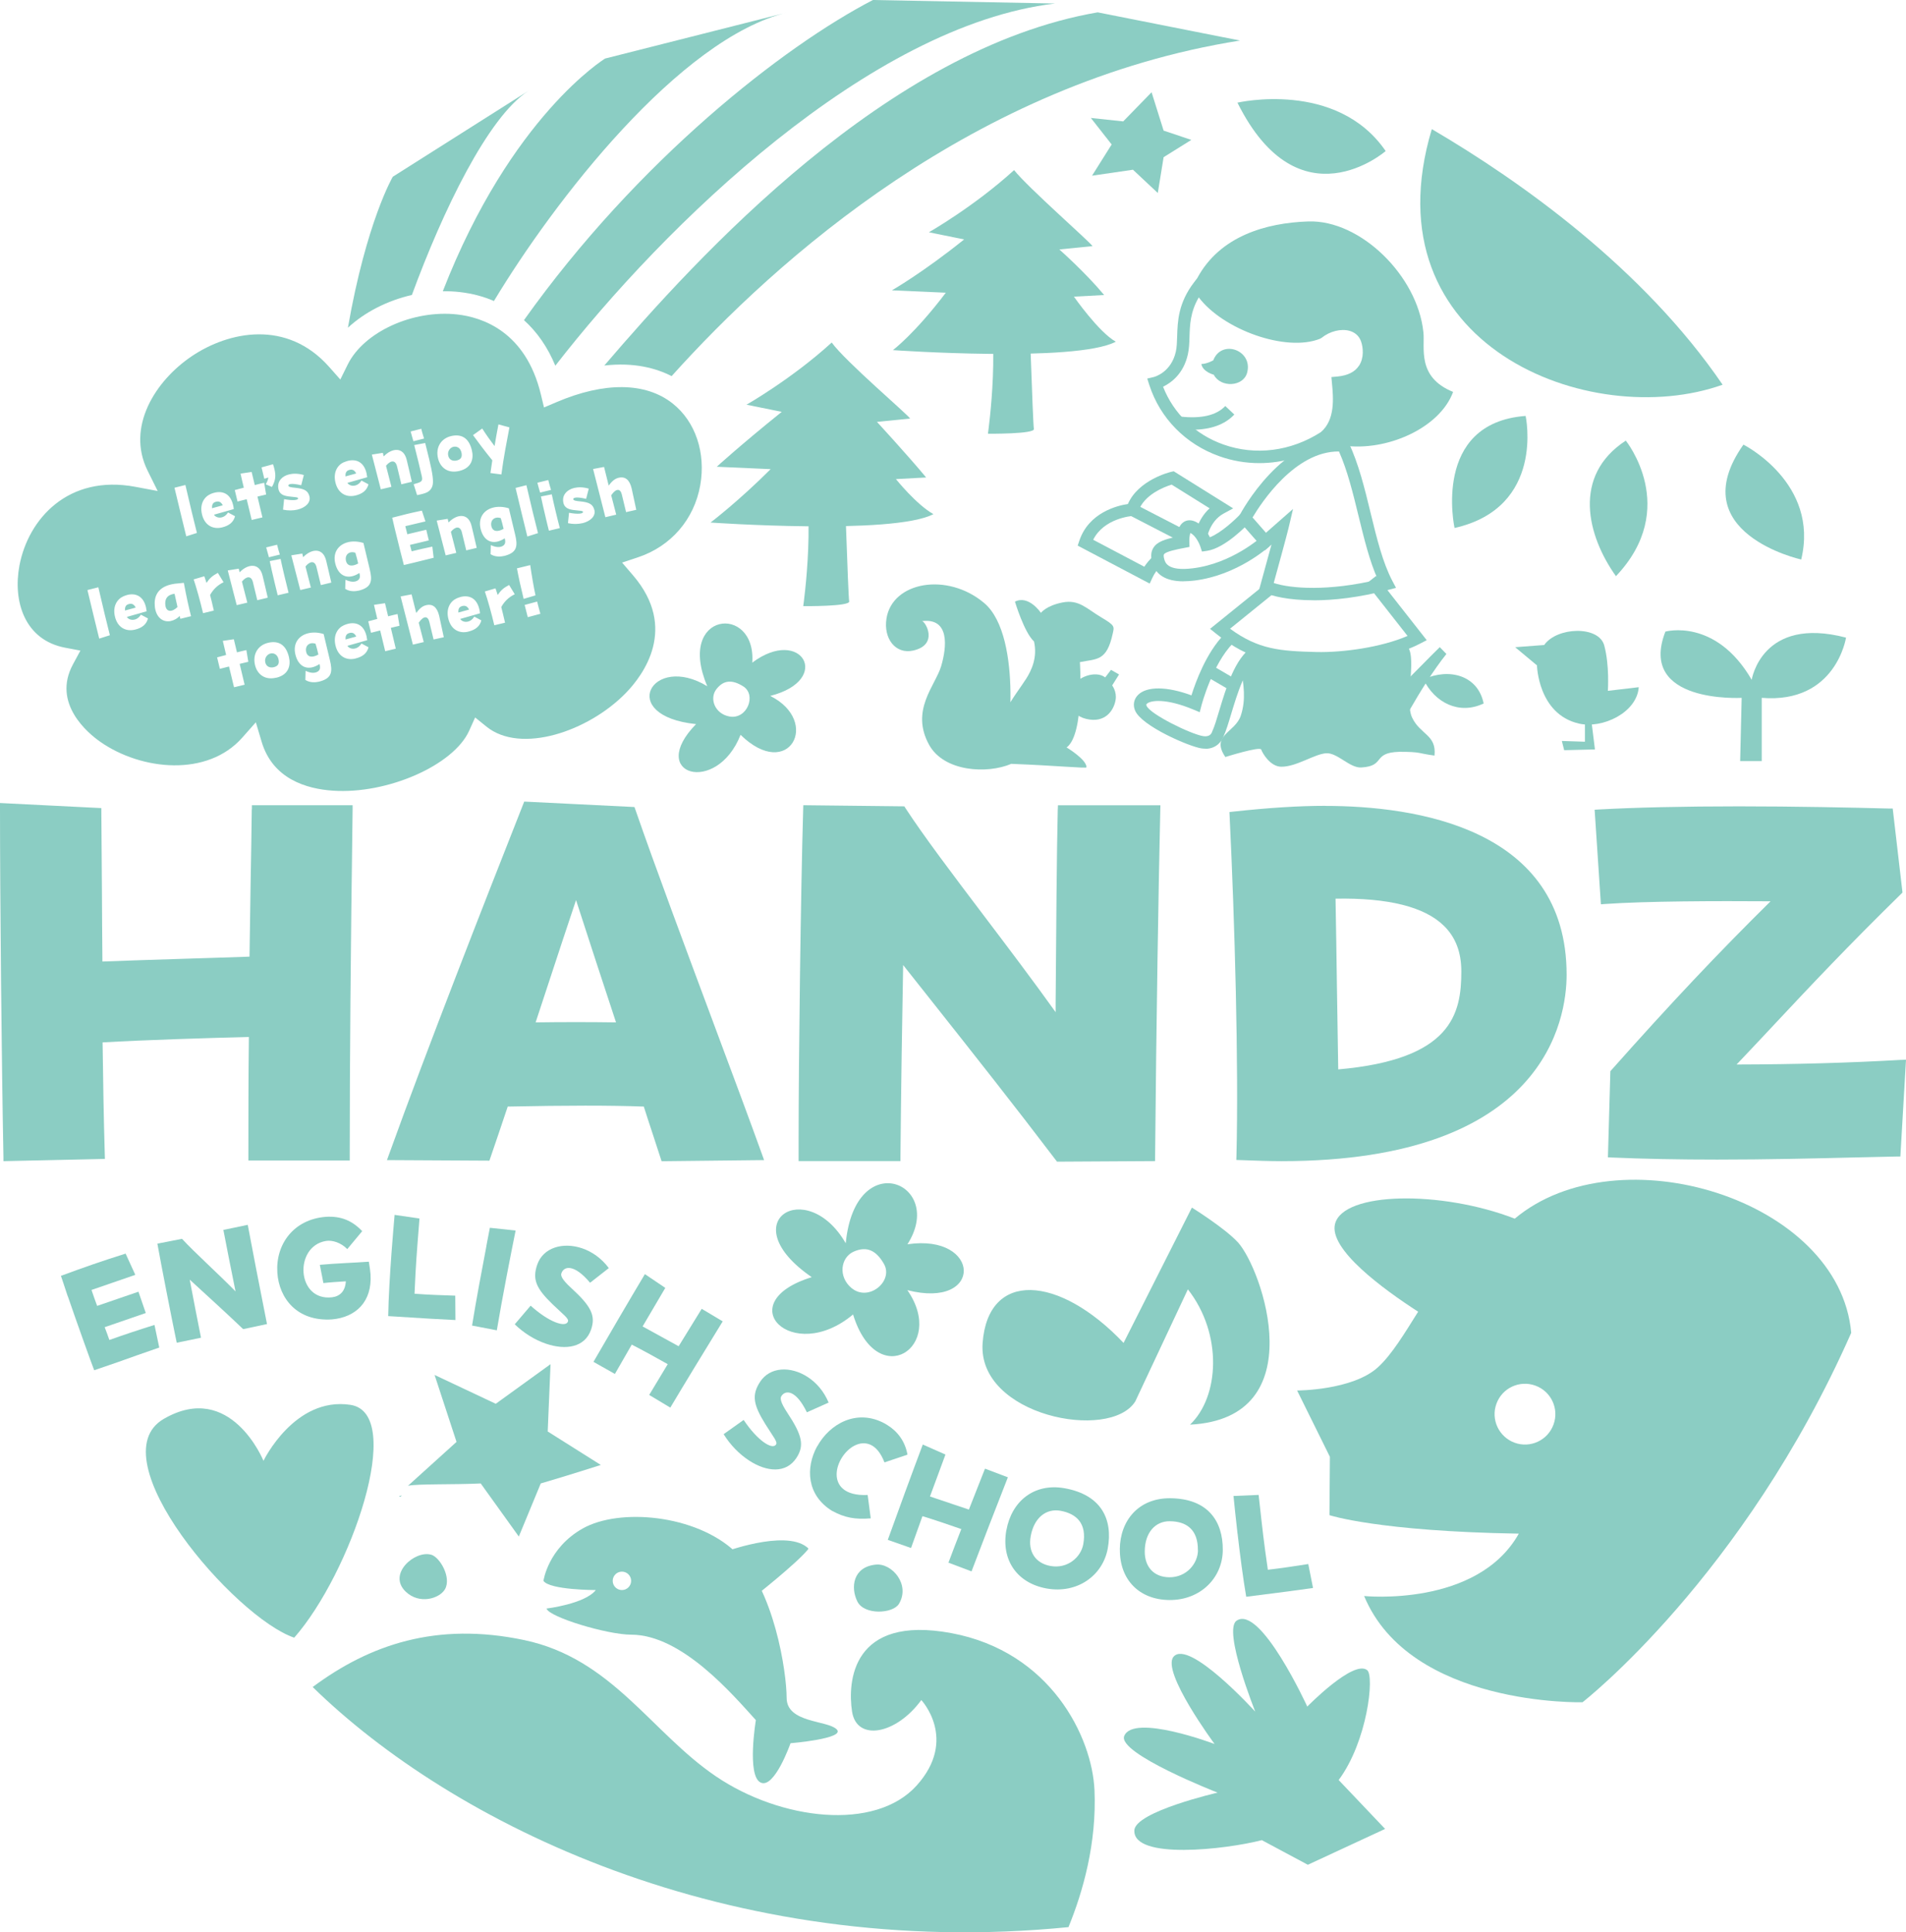 <?xml version="1.0" encoding="UTF-8"?><svg id="_レイヤー_1" xmlns="http://www.w3.org/2000/svg" viewBox="0 0 304.11 308.29"><path d="M228.45,20.6c14.24,8.35,33.75,22.24,46.4,40.78-21.03,7.51-56.75-6.2-46.4-40.78Z" fill="#8bcdc3"/><path d="M221.09,24.1c-7.83-11.4-23.65-7.72-23.65-7.72,9.83,19.75,23.65,7.72,23.65,7.72Z" fill="#8bcdc3"/><path d="M243.42,66.36c-15.02,1.12-11.34,17.88-11.34,17.88,14.51-3.28,11.34-17.88,11.34-17.88Z" fill="#8bcdc3"/><path d="M259.4,70.3c-8.59,5.61-6.17,15.18-1.57,21.63,10.3-10.85,1.57-21.63,1.57-21.63Z" fill="#8bcdc3"/><path d="M278.17,70.94c-9.94,14.1,9.22,18.33,9.22,18.33,2.95-12.22-9.22-18.33-9.22-18.33Z" fill="#8bcdc3"/><polygon points="185.66 25.08 190.08 22.32 185.66 20.84 183.74 14.72 179.21 19.37 174.05 18.82 177.37 23.05 174.24 28.03 180.77 27.08 184.73 30.79 185.66 25.08" fill="#8bcdc3"/><path d="M277.65,121.43h3.44v-10.09c11.85.96,13.45-9.61,13.45-9.61-13.45-3.52-15.05,6.73-15.05,6.73-5.76-9.93-13.77-7.69-13.77-7.69-4.48,11.53,12.17,10.57,12.17,10.57l-.24,10.09Z" fill="#8bcdc3"/><path d="M127.38,73.56c3.14,6.59.78,23.15.78,23.15,0,0,7.49.07,7.33-.76-.17-.84-.85-22.18-.85-22.18" fill="#8bcdc3"/><path d="M132.7,54.65c-6.33,5.78-13.59,9.92-13.59,9.92l5.62,1.14c-6.6,5.31-10.37,8.76-10.37,8.76l8.6.38c-5.16,5.16-9.59,8.52-9.59,8.52,0,0,29.1,2.04,35.56-1.34-2.74-1.54-5.98-5.59-5.98-5.59l4.82-.26c-2.97-3.58-7.85-8.87-7.85-8.87l5.29-.53c-.32-.61-10.27-9.05-12.5-12.12Z" fill="#8bcdc3"/><path d="M156.85,46.05c3.14,6.59.78,23.15.78,23.15,0,0,7.49.07,7.33-.76-.17-.84-.85-22.18-.85-22.18" fill="#8bcdc3"/><path d="M161.8,27.14c-6.33,5.78-13.59,9.92-13.59,9.92l5.62,1.14c-6.6,5.31-11.52,8.12-11.52,8.12l8.6.38c-4.96,6.55-8.44,9.16-8.44,9.16,0,0,29.1,2.04,35.56-1.34-2.74-1.54-6.68-7.19-6.68-7.19l4.82-.26c-2.97-3.58-7.15-7.27-7.15-7.27l5.29-.53c-.32-.61-10.29-9.33-12.5-12.12Z" fill="#8bcdc3"/><path d="M43.14,104.27c-.46.11-.99.66-.81,1.43.17.73.83.88,1.35.75.69-.16.92-.57.75-1.3-.17-.7-.71-1.02-1.29-.88ZM78.41,84c.18.74.88.97,1.94.38-.15-.63-.27-1.13-.45-1.71-.93-.33-1.74.28-1.49,1.33ZM73.62,96.74c-.39.14-.52.49-.49.99.47-.12,1.17-.32,1.71-.47-.31-.64-.75-.7-1.22-.52ZM55.61,75.02c-.38.14-.52.49-.49.99.47-.12,1.17-.32,1.71-.47-.31-.64-.75-.7-1.22-.52ZM57.15,89.91c-.15-.63-.27-1.13-.45-1.72-.93-.33-1.74.28-1.49,1.33.18.74.88.97,1.95.38ZM20.43,96.42c-.39.14-.52.49-.49.99.47-.12,1.17-.31,1.71-.47-.31-.64-.75-.7-1.22-.52ZM55.62,101.04c-.39.14-.52.49-.49.99.47-.12,1.17-.31,1.71-.47-.31-.64-.75-.7-1.22-.52ZM72.87,73.47c.69-.16.92-.57.75-1.3-.17-.7-.71-1.02-1.29-.88-.46.11-.99.66-.81,1.43.17.73.83.88,1.35.75ZM107.33,64.38c-4.3-3.41-10.89-3.49-18.56-.21l-1.97.84-.5-2.08c-2.42-10.07-9.4-12.32-13.35-12.76-7.07-.79-14.89,2.79-17.46,7.97l-1.19,2.41-1.78-2.01c-6.74-7.61-16.02-5.68-21.92-1.71-5.81,3.91-10.5,11.29-7.05,18.26l1.61,3.25-3.56-.67c-10.69-2.01-17.09,5.1-18.5,12.57-1.06,5.63.78,11.86,7.3,13.1l2.43.46-1.18,2.18c-3.41,6.28,2.47,11.06,4.36,12.38,6.56,4.58,17.09,5.63,22.65-.68l2.16-2.44.93,3.12c1.77,5.93,7.17,7.51,11.38,7.79,8.69.59,19.24-4.06,21.72-9.55l.96-2.13,1.82,1.47c5.46,4.4,16.24.78,22.25-5.4,2.74-2.83,8.35-10.31,1.13-18.74l-1.75-2.04,2.55-.85c5.25-1.75,8.96-6.05,9.92-11.5.91-5.16-.77-10.16-4.4-13.03ZM15.83,101.89c-.42-1.66-1.27-5.22-1.88-7.75l1.74-.44c.73,3.16,1.35,5.7,1.84,7.65l-1.7.54ZM42.91,88.91c-.18-.63-.27-.92-.44-1.57l1.74-.43c.15.62.27,1.03.44,1.57l-1.74.43ZM44.77,89.18c.22,1.09.91,4.01,1.27,5.39l-1.73.41c-.13-.52-.31-1.26-.5-2.05-.3-1.25-.61-2.61-.77-3.41l1.73-.34ZM43.56,74.07c.11.3.18.57.24.84.23.96.18,1.74-.41,2.78l-.99-.42c.23-.42.35-.67.42-1.08l-.65.19c-.14-.59-.3-1.22-.44-1.81l1.83-.5ZM38.39,75.56l1.76-.26c.04.17.24,1.02.5,2.09.69-.18,1.28-.32,1.5-.36l.31,1.87c-.19.05-.73.17-1.38.33.31,1.31.63,2.63.79,3.32l-1.71.41c-.22-.9-.51-2.1-.8-3.31-.66.16-1.22.3-1.46.37l-.44-1.83c.21-.06.77-.21,1.44-.38-.2-.85-.39-1.63-.52-2.25ZM33.57,78.83c.23-.1.45-.18.68-.23,1.3-.31,2.52.18,2.94,1.97.03.12.09.4.11.65-1.01.3-2.17.61-3.16.9.4.64,1.61.7,2.24-.36l1.12.6c-.25.98-.97,1.52-2.08,1.79-1.52.36-2.79-.4-3.19-2.08-.4-1.67.37-2.8,1.33-3.23ZM29.58,77.38c.73,3.16,1.35,5.7,1.84,7.65l-1.7.54c-.42-1.66-1.27-5.22-1.88-7.75l1.74-.44ZM21.53,100.46c-1.52.36-2.79-.4-3.19-2.08-.4-1.67.37-2.8,1.33-3.23.23-.1.45-.18.68-.24,1.3-.31,2.52.19,2.94,1.97.03.13.08.4.11.65-1.01.3-2.17.61-3.16.9.4.64,1.61.7,2.24-.36l1.13.6c-.25.98-.97,1.52-2.08,1.79ZM28.77,98.71c-.03-.14-.07-.29-.1-.43-.41.41-.81.65-1.42.8-1.1.23-2.12-.38-2.46-1.79-.04-.18-.08-.37-.09-.57-.14-1.44.35-2.94,2.57-3.47.43-.1.78-.15,1.27-.18l.79-.08c.46,2.43.76,3.78,1.15,5.32l-1.7.42ZM34.11,97.42l-1.71.41c-.46-1.92-1.04-4.03-1.5-5.39l1.7-.5c.09.31.23.68.35,1.06.49-.74.93-1.13,1.81-1.6l.91,1.49c-1.02.5-1.68,1.2-2.15,2.04.2.77.39,1.56.6,2.5ZM39.05,109.24l-1.71.41c-.22-.9-.51-2.1-.8-3.31-.66.16-1.22.3-1.46.37l-.44-1.83c.2-.06.77-.21,1.44-.38-.2-.85-.39-1.63-.53-2.25l1.76-.26c.04.17.24,1.02.5,2.09.69-.18,1.28-.32,1.5-.36l.31,1.87c-.19.04-.73.17-1.38.33.31,1.31.63,2.63.79,3.32ZM38.6,92.79c.33,1.29.71,2.79.86,3.36l-1.69.4-1.43-5.54,1.75-.28c.03.11.08.32.14.58,1.3-1.36,3.16-1.59,3.67.55.1.41.73,3.06.82,3.5l-1.67.4c-.1-.4-.44-1.8-.69-2.86-.26-1.1-1.06-.98-1.76-.11ZM44.08,108.12c-1.96.47-3.08-.69-3.39-2.01-.43-1.79.52-3.18,2.07-3.55,1.65-.39,2.86.26,3.34,2.26.32,1.32-.02,2.83-2.01,3.31ZM45.16,81.3l.17-1.66c1.43.27,2.26.16,2.23-.13-.02-.21-.44-.17-1.52-.31-.82-.12-1.6-.34-1.66-1.54-.05-.91.62-1.71,1.78-1.98.64-.15,1.42-.15,2.32.11l-.42,1.63c-1.73-.41-2.04-.13-2.05.02-.02.27.45.32,1.15.39,1.37.15,1.99.44,2.22,1.39.23.97-.65,1.78-1.92,2.09-.69.16-1.49.18-2.31,0ZM51.18,108.68c-.07.02-.15.05-.24.07-.6.14-1.48.21-2.22-.27l.04-1.45c.82.39,1.4.37,1.8.19.56-.25.57-.71.42-1.27-1.9,1.24-3.39.41-3.85-1.53-.43-1.78.55-3.03,2.06-3.39.72-.17,1.57-.15,2.45.13l1,4.18c.42,1.75.35,2.8-1.46,3.34ZM51.19,93.34c-.1-.4-.44-1.8-.69-2.85-.26-1.1-1.06-.98-1.76-.11.33,1.29.71,2.79.86,3.36l-1.69.4-1.43-5.54,1.75-.28c.03.11.08.32.14.58,1.3-1.36,3.16-1.59,3.67.55.1.41.73,3.06.82,3.5l-1.67.4ZM87.48,76.59c.15.62.27,1.03.44,1.57l-1.74.43c-.18-.63-.28-.92-.44-1.57l1.74-.43ZM83.99,77.41c.73,3.16,1.35,5.7,1.85,7.65l-1.7.54c-.42-1.66-1.27-5.22-1.88-7.75l1.74-.44ZM76.94,68.37c.71,1.11,1.34,1.97,1.97,2.8.19-1.19.39-2.28.62-3.46l1.75.48c-.41,2.16-.95,4.9-1.28,7.51l-1.75-.23c.1-.73.21-1.4.3-2.03-1.15-1.4-2.43-3.12-3.08-4.02l1.47-1.05ZM71.95,69.58c1.65-.39,2.86.26,3.34,2.26.32,1.33-.02,2.83-2.01,3.3-1.96.47-3.08-.69-3.39-2.01-.43-1.79.52-3.18,2.07-3.55ZM64.99,85.24l3.02-.72.41,1.7-3.01.72c.09.33.18.67.27,1.02,1.08-.27,2.1-.5,3.3-.75l.21,1.78c-1.05.25-2.38.58-3.03.75l-1.72.41c-.13-.46-1.01-3.94-1.48-5.91-.11-.46-.19-.84-.25-1.08l-.13-.56c.88-.23,1.62-.42,2.36-.6.74-.18,1.49-.34,2.37-.53l.57,1.72-3.21.76c.11.46.21.88.32,1.28ZM68.49,73.31c.49,2.07.77,3.58.47,4.33-.31.75-.84,1-1.77,1.22-.2.05-.41.1-.64.14l-.55-1.74c1.21-.35,1.49-.41,1.3-1.28-.26-1.13-.67-2.88-1.21-4.97l1.75-.33c.21.83.51,2.04.65,2.63ZM67.22,68.41c.14.64.26.94.44,1.56l-1.7.43c-.17-.64-.28-.92-.44-1.56l1.7-.43ZM61.08,72.24c.03.11.08.32.14.58,1.3-1.36,3.16-1.59,3.67.55.1.41.73,3.06.82,3.5l-1.67.4c-.1-.4-.44-1.8-.69-2.85-.26-1.1-1.06-.98-1.76-.11.33,1.29.71,2.79.86,3.36l-1.69.4-1.43-5.54,1.75-.28ZM54.86,73.76c.23-.1.45-.18.68-.24,1.31-.31,2.52.19,2.94,1.97.03.13.08.4.11.65-1.01.3-2.17.61-3.16.9.4.64,1.61.7,2.24-.37l1.12.6c-.25.98-.97,1.52-2.08,1.79-1.52.36-2.79-.4-3.19-2.08-.4-1.67.37-2.8,1.33-3.23ZM55.54,86.5c.72-.17,1.57-.14,2.45.13l1,4.18c.42,1.75.35,2.8-1.45,3.34-.07.02-.15.05-.24.07-.6.14-1.48.21-2.22-.27l.04-1.45c.82.38,1.4.37,1.8.19.56-.25.57-.72.42-1.27-1.9,1.24-3.39.41-3.85-1.53-.43-1.78.55-3.03,2.06-3.39ZM56.72,105.07c-1.52.36-2.79-.4-3.19-2.08-.4-1.67.37-2.8,1.33-3.23.23-.1.45-.18.68-.24,1.31-.31,2.52.18,2.94,1.97.03.12.08.4.11.65-1.01.3-2.17.61-3.16.9.4.64,1.61.7,2.24-.37l1.13.6c-.25.98-.97,1.52-2.08,1.79ZM63.17,103.49l-1.71.41c-.22-.9-.51-2.1-.8-3.31-.66.16-1.22.3-1.46.37l-.44-1.83c.21-.06.77-.21,1.44-.38-.2-.85-.39-1.63-.53-2.25l1.76-.26c.04.17.24,1.02.5,2.09.69-.18,1.28-.32,1.5-.36l.31,1.87c-.19.04-.73.17-1.38.33.31,1.31.63,2.63.79,3.33ZM69.18,102.03c-.16-.67-.38-1.61-.68-2.82-.23-.93-.88-1.04-1.69.14.27,1.03.54,2.07.8,3.09l-1.73.41c-.65-2.55-1.4-5.51-1.96-7.69l1.75-.33c.23.96.48,1.96.74,2.97.46-.62.94-1.11,1.61-1.25,1.06-.24,1.73.37,2.05,1.69.1.41.6,2.76.74,3.43l-1.64.36ZM69.68,83.06l1.75-.28c.03.11.07.32.14.58,1.3-1.36,3.16-1.59,3.67.55.1.41.73,3.06.82,3.5l-1.67.4c-.1-.4-.44-1.8-.69-2.85-.26-1.1-1.06-.98-1.76-.11.33,1.29.71,2.79.86,3.36l-1.69.4-1.43-5.54ZM74.72,100.78c-1.53.36-2.79-.4-3.19-2.08-.4-1.67.37-2.8,1.33-3.23.23-.1.45-.18.68-.24,1.31-.31,2.52.18,2.94,1.97.03.13.09.4.11.65-1.01.3-2.17.61-3.16.9.4.64,1.61.7,2.24-.37l1.13.6c-.25.98-.97,1.52-2.08,1.79ZM79.98,96.85c.19.77.39,1.56.6,2.5l-1.71.41c-.46-1.92-1.04-4.03-1.51-5.39l1.7-.5c.1.3.23.68.35,1.06.49-.74.93-1.13,1.82-1.6l.9,1.48c-1.02.5-1.68,1.2-2.15,2.04ZM80.73,88.62c-.07.02-.15.05-.24.07-.59.14-1.48.21-2.22-.27l.04-1.45c.82.38,1.4.37,1.8.19.56-.25.57-.72.42-1.27-1.9,1.24-3.39.41-3.85-1.53-.42-1.78.55-3.03,2.06-3.39.72-.17,1.57-.14,2.45.13l1,4.18c.42,1.75.35,2.8-1.46,3.34ZM82.48,90.68l2.12-.52c.22,1.54.52,3.32.84,4.83l-1.89.56c-.4-1.61-.84-3.6-1.07-4.88ZM84.21,98.48c-.2-.76-.3-1.19-.5-1.96l1.99-.54c.2.77.3,1.18.52,1.95l-2.01.54ZM87.58,84.67c-.14-.52-.31-1.26-.5-2.05-.3-1.25-.61-2.61-.77-3.41l1.73-.34c.22,1.1.91,4.01,1.28,5.39l-1.73.41ZM92.93,83.47c-.69.16-1.49.18-2.31,0l.17-1.66c1.43.27,2.26.16,2.23-.13-.02-.21-.44-.17-1.52-.31-.82-.12-1.6-.34-1.66-1.54-.05-.9.62-1.7,1.78-1.98.64-.15,1.42-.15,2.32.11l-.42,1.63c-1.73-.41-2.04-.13-2.05.02-.02.27.45.32,1.15.39,1.37.14,1.99.44,2.22,1.39.23.97-.65,1.78-1.92,2.09ZM99.89,81.7c-.16-.67-.38-1.61-.68-2.82-.23-.93-.88-1.03-1.69.14.27,1.03.54,2.07.8,3.09l-1.73.41c-.65-2.55-1.4-5.51-1.96-7.69l1.75-.33c.23.96.48,1.96.74,2.97.46-.62.94-1.1,1.61-1.25,1.06-.24,1.73.37,2.05,1.69.1.41.6,2.76.74,3.43l-1.64.37ZM26.39,96.62c.15,1.04,1.04,1.1,1.93.23-.15-.63-.3-1.32-.47-2.12-1.23.17-1.6.91-1.46,1.89ZM48.86,104.05c.18.74.88.97,1.94.38-.15-.63-.27-1.13-.45-1.72-.93-.33-1.74.28-1.49,1.33ZM34.32,80.1c-.39.14-.52.49-.49.99.47-.12,1.17-.32,1.71-.47-.31-.64-.75-.7-1.22-.52Z" fill="#8bcdc3"/><path d="M78.82,48.01c9.55-15.86,29.56-41.86,46.81-46.03l-29.08,7.36s-15,9.14-25.9,37.13c.9-.01,1.81.02,2.71.13,1.96.22,3.78.7,5.46,1.43Z" fill="#8bcdc3"/><path d="M84.29,14.51l-21.62,13.69s-4.21,7.18-7.16,24.09c2.67-2.48,6.29-4.33,10.21-5.23,4.91-13.37,12.12-28.38,18.57-32.55Z" fill="#8bcdc3"/><path d="M88.61,58.34C106,35.92,138.75,4.06,168.35.56l-29.07-.56c-14.24,7.37-37.48,25.51-55.68,51.08,2.11,1.9,3.8,4.34,5,7.26Z" fill="#8bcdc3"/><path d="M107.16,60.01c16.76-18.65,48.38-46.85,90.69-53.54l-22.71-4.5c-33.57,5.77-63.78,38.91-78.72,56.35,4.77-.55,8.3.44,10.74,1.69Z" fill="#8bcdc3"/><path d="M241.68,194.43c-11.75-4.54-27.36-4.31-28.67.84-1.02,4.04,7.66,10.39,13.26,14.01-2.08,3.3-4.15,6.8-6.41,8.86-4.06,3.71-12.9,3.71-12.9,3.71l5.23,10.58-.07,9.31s7.74,2.58,30.21,2.95c-6.63,11.79-24.68,9.95-24.68,9.95,7.37,17.68,34.85,16.95,34.85,16.95,0,0,25.66-19.96,42.87-58.94-1.9-21.37-37.21-32.05-53.69-18.21ZM247.87,227.28c-.91,2.52-3.7,3.82-6.21,2.9s-3.82-3.7-2.9-6.21c.91-2.52,3.7-3.82,6.21-2.9,2.52.91,3.82,3.7,2.9,6.21Z" fill="#8bcdc3"/><path d="M201.33,293.59l7.34,3.93,12.33-5.72-7.41-7.8c4.6-6.2,5.71-16.56,4.56-17.52-2.16-1.78-9.57,5.8-9.57,5.8,0,0-7.48-16.32-11.28-13.7-2.22,1.52,2.98,14.51,2.98,14.51,0,0-10.56-11.63-13.03-8.77-2.02,2.35,6.54,13.93,6.54,13.93,0,0-12.92-4.88-14.41-1.29-1.16,2.78,14.89,9.05,14.89,9.05,0,0-13.15,3.03-13.28,6.02-.21,4.73,14.55,3.06,20.35,1.56Z" fill="#8bcdc3"/><path d="M63.87,238.82l.25-.22c-.44.09-.57.17-.25.22Z" fill="#8bcdc3"/><path d="M82.78,245.15l3.5-8.47c4.42-1.29,9.58-2.95,9.58-2.95l-8.47-5.34.45-10.74-8.74,6.32-9.76-4.6,3.5,10.68-7.74,7c1.61-.33,7.26-.16,11.6-.37l6.08,8.47Z" fill="#8bcdc3"/><path d="M197.48,198.18c-2.07-2.25-7.31-5.51-7.31-5.51l-10.9,21.59c-10.35-10.91-21.63-11.59-22.49.01-.86,11.6,20.32,15.77,24.36,9.32l8.39-17.88c5.59,7.14,5.02,17.15.34,21.59,19.78-1,11.54-24.85,7.61-29.13Z" fill="#8bcdc3"/><path d="M46.94,261.29c8.98-10.2,17.89-35.8,8.97-37.15-8.92-1.35-13.87,8.93-13.87,8.93,0,0-5.23-12.88-15.91-6.69-10.68,6.2,11.34,31.72,20.82,34.91Z" fill="#8bcdc3"/><path d="M170.47,307.47c-54.52,5.4-98.48-16.7-120.58-38.31,9.07-6.75,19.75-10.44,33.75-7.49,14,2.95,20.26,14.73,30.57,21.73,10.31,7,25.42,8.84,32.05,1.47,6.63-7.37.74-13.63.74-13.63-4.05,5.53-10.31,6.63-11.05,1.84s0-15.47,15.84-12.52c15.84,2.95,22.47,16.58,22.84,25.05.37,8.47-1.84,16.21-4.15,21.86Z" fill="#8bcdc3"/><path d="M139.75,249.63c2.57-.26,5.53,3.19,3.68,6.26-.95,1.58-5.53,1.84-6.63-.37-1.11-2.21-.74-5.53,2.95-5.89Z" fill="#8bcdc3"/><path d="M68.78,248.04c1.42.4,3.29,3.67,2.21,5.53-.86,1.47-4.06,2.48-6.26.37-2.95-2.82,1.47-6.63,4.05-5.89Z" fill="#8bcdc3"/><path d="M115.37,247.69s9.74-3.68,13.33-.88c.12.09.34.24.25.36-1.8,2.25-8.67,7.65-8.67,7.65" fill="#8bcdc3"/><path d="M133.49,275.91c-1.47-1.47-7.98-.98-7.98-5.03s-1.96-17.44-8.23-23.33c-6.26-5.89-18.42-7-24.31-3.68-5.54,3.12-6.26,8.35-6.26,8.35.98,1.47,8.35,1.47,8.35,1.47-1.72,2.21-7.86,2.95-7.86,2.95.37,1.35,9.66,4.17,13.51,4.17,8.1,0,16.21,9.58,19.89,13.63,0,0-1.47,8.84.74,9.95,2.21,1.11,4.79-6.26,4.79-6.26,0,0,8.84-.74,7.37-2.21ZM99.23,253.69c-.81,0-1.47-.66-1.47-1.47s.66-1.47,1.47-1.47,1.47.66,1.47,1.47-.66,1.47-1.47,1.47Z" fill="#8bcdc3"/><path d="M144.79,198.52c6.19-9.73-8.33-15.82-9.85-.16-6.27-10.84-18.27-3.41-5.42,5.41-13.14,4.03-3.15,14.1,6.59,5.95,3.83,12.47,15,5.22,8.66-3.88,12.19,3.13,11.81-9.05.03-7.32ZM135.89,205.53c-2.23-1.84-1.75-4.93.33-5.84,2.12-.93,3.61-.15,4.82,1.97,1.56,2.74-2.44,6.1-5.15,3.86Z" fill="#8bcdc3"/><path d="M120.03,105.73c.65-9.47-12.25-8.16-7.18,3.76-8.8-5.37-14.55,4.72-1.79,6.04-7.92,8.09,3.27,11.43,7.1,1.71,7.68,7.51,12.9-2.13,4.73-6.21,10.04-2.54,4.98-11.19-2.86-5.31ZM116.36,114.31c-2.34-.45-3.2-2.88-2.06-4.35,1.17-1.51,2.55-1.53,4.26-.47,2.21,1.36.64,5.37-2.2,4.82Z" fill="#8bcdc3"/><path d="M163.69,108.35c-1.66,2.62-5.48,6.94-3.46,9.89.51,3.14,3.21-16.62-3.2-22.03-5.89-4.97-14.67-3.4-15.59,2.48-.5,3.17,1.43,5.75,4.28,5.1,4.1-.93,1.93-4.69,1.38-4.69,4.42-.55,3.99,4.05,3.07,7.17s-4.97,7.04-1.93,12.56c2.37,4.3,9.24,4.69,13.11,3.04,7.34.28,11.99.76,12,.55.05-1.23-3.17-3.17-3.17-3.17,2.9-2.07,2.12-13.61,2.12-13.61,2.76-.55,4.28-.14,5.24-4.55.25-1.14.39-1.28-1.81-2.58-2.39-1.42-3.59-2.9-6.2-2.39s-3.45,1.66-3.45,1.66c0,0-1.93-2.9-4.14-1.79,0,0,1.47,4.92,3.04,6.35.58,2.56-.39,4.6-1.29,6.02Z" fill="#8bcdc3"/><path d="M177.26,106.88l-.92,1.2c-1.56-1.2-4.56,0-5.24,1.56-.64,1.47-.83,4.32,2.21,5.06s4.42-1.38,4.69-3.04c.22-1.32-.55-2.3-.55-2.3l1.1-1.75-1.29-.74Z" fill="#8bcdc3"/><path d="M246.38,102.91c2.03-2.9,8.71-3.13,9.58.06.87,3.19.58,7.25.58,7.25l4.93-.58c-.29,4.06-5.8,6.68-9.57,5.8-6.51-1.52-6.67-9.28-6.67-9.28l-3.48-2.9,4.63-.35Z" fill="#8bcdc3"/><polyline points="252.88 114.29 252.88 118.34 249.2 118.22 249.57 119.69 254.48 119.57 253.87 114.66" fill="#8bcdc3"/><path d="M224.23,102.91c2.13,1.02-.22,8.8,1.07,11.56s3.93,2.74,3.58,6.08c-2.74-.36-2.03-.6-5.6-.6-4.41.12-2.15,2.27-6.08,2.5-1.85.11-3.81-2.38-5.6-2.27-1.91.13-4.7,2.15-7.15,2.15-1.79,0-3.03-2.19-3.22-2.74s-5.72,1.19-5.72,1.19c-2.39-3.5,1.56-3.88,2.46-6.59.89-2.66.4-5.07.1-7.2-.22-1.53,2.11-3.54,3.35-3.27,5.65,1.26,14.94,1.79,22.82-.82Z" fill="#8bcdc3"/><path d="M219.9,113.56c1.22-1.82,9.82-10.31,9.82-10.31l1.06,1.09c-4.2,5.24-8.66,14.08-8.66,14.08" fill="#8bcdc3"/><path d="M227.12,108.39c4.12-1.89,8.71-.62,9.6,3.85-3.91,1.86-7.8-.12-9.6-3.85Z" fill="#8bcdc3"/><path d="M227.1,52.94c-.95-8.93-10.02-17.87-18.33-17.61-6.84.22-14.16,2.38-17.74,9.04l-.51.67c-2.54,3.31-2.63,6.26-2.7,8.63-.03.88-.05,1.72-.21,2.43-.74,3.32-3.41,4.03-3.51,4.05l-1.05.25.33,1.03c1.72,5.31,5.8,9.45,11.17,11.36,2.07.74,4.22,1.1,6.38,1.1,3.78,0,7.57-1.12,10.96-3.3l.09-.07c.05-.04.09-.09.13-.13.81.35,1.55.6,2.19.69,6.89,1,15.42-2.75,17.55-8.55-5.84-2.37-4.47-7.03-4.74-9.57ZM216.84,58.33c-.64,1-1.79,1.58-3.42,1.74l-.99.09.09.99c.22,2.33.54,5.84-1.78,7.8-4.78,3.07-10.44,3.78-15.54,1.97-4.49-1.59-7.95-4.93-9.63-9.22,1.25-.6,3.27-2.03,3.96-5.17.2-.89.23-1.82.26-2.8.06-1.87.12-3.96,1.48-6.28,3.89,5.15,13.93,8.77,19.34,6.6l.26-.15c1.3-1.05,3.1-1.5,4.47-1.11.62.18,1.44.61,1.82,1.68.35,1.01.49,2.62-.31,3.86Z" fill="#8bcdc3"/><path d="M192.33,119.45c-.21,0-.43-.02-.66-.05-1.98-.31-9.52-3.56-10.56-6.03-.38-.89-.2-1.82.46-2.49,1.41-1.42,4.62-1.38,8.53.06.66-2.11,2.36-6.8,5.23-9.73l1.42,1.39c-3.33,3.41-5.02,9.85-5.04,9.92l-.29,1.11-1.06-.44c-4.26-1.78-6.79-1.49-7.39-.89-.06.06-.12.12-.03.31.57,1.35,7.07,4.53,9.04,4.84,1,.15,1.3-.39,1.39-.63l.05-.13c.34-.72.71-1.93,1.12-3.32,1.11-3.69,2.49-8.29,5.23-10.15l1.11,1.64c-2.16,1.47-3.48,5.87-4.45,9.08-.43,1.44-.81,2.69-1.21,3.55-.26.77-1.15,1.98-2.9,1.98Z" fill="#8bcdc3"/><rect x="193.9" y="106.34" width="1.98" height="3.71" transform="translate(3.18 221.93) rotate(-59.72)" fill="#8bcdc3"/><path d="M189.84,84.25c-1.13.06-.89,2.21-.89,2.21,0,0-.06,0-1.97.66s-2.21,1.61-1.73,3.14c-.57.57-1.05,1.2-1.37,1.9l-.44.95-11.49-6.06.27-.8c1.51-4.47,6.03-5.58,7.74-5.84,1.69-3.86,6.69-5.08,6.91-5.13l.4-.09,9.49,5.92-1.5.81c-2.48,1.33-2.81,4.47-2.81,4.5l-.13,1.31c.02-.94-1.34-3.53-2.47-3.47ZM174.41,86.11l8.17,4.31c1.53-2.33,4.52-4.2,6.81-4.88.45-.13-.23-1.61.15-1.64.08-.35,1.3.62,1.48.16.37-.95.98-2.05,1.98-2.96l-6.06-3.78c-1.13.35-4.45,1.59-5.33,4.31l-.21.64-.67.05c-.2.01-4.59.36-6.31,3.8Z" fill="#8bcdc3"/><path d="M219.58,91.88l-1.56,1.22,6.56,8.36c-4.19,1.82-10.3,2.66-14.51,2.57-5.83-.15-9.26-.39-13.81-3.72l6.62-5.36-1.25-1.54-8.56,6.92.96.77c5.54,4.44,9.48,4.75,15.98,4.91.24,0,.49,0,.75,0,4.83,0,11.58-1.1,15.82-3.32l1.06-.55-8.07-10.28Z" fill="#8bcdc3"/><path d="M188.83,92.75c-2.82,0-4.5-1.05-5.02-3.14-.23-.9-.15-1.63.23-2.23.61-.96,1.84-1.35,3.74-1.75.07-.77.3-1.79,1.02-2.3.49-.35,1.1-.42,1.74-.18,1.28.49,2.08,1.71,2.5,2.57,1.79-.7,4.06-2.83,4.88-3.71l1.45,1.35c-.39.42-3.89,4.09-6.76,4.52l-.83.12-.26-.8c-.15-.44-.74-1.77-1.59-2.16-.11.28-.19.88-.17,1.37l.03.85-.84.16c-1.1.21-2.95.57-3.23,1.02-.1.15-.03.5.02.69.15.61.51,2.04,4.58,1.54,6.23-.76,10.88-4.95,10.92-5l1.34,1.46c-.21.19-5.15,4.66-12.02,5.5-.61.07-1.19.11-1.72.11Z" fill="#8bcdc3"/><path d="M193.67,59.8c1.09,2.09,4.69,1.93,5.31-.32.99-3.6-4.07-5.43-5.4-1.99,0,0-.96.56-1.9.59.24,1.28,2,1.71,2,1.71Z" fill="#8bcdc3"/><path d="M190.22,68.56c-.65,0-1.33-.04-2.05-.12l.22-1.97c3.32.36,5.71-.21,7.11-1.69l1.44,1.36c-1.52,1.61-3.78,2.42-6.73,2.42Z" fill="#8bcdc3"/><path d="M209.59,95.77c-3.99,0-6.71-.67-7.96-1.26l-.75-.36.22-.8c.02-.05,1.01-3.65,1.77-6.46l-1.05.92-4.37-4.98.32-.6c.28-.53,6.94-12.92,16.6-12.14l.57.04.25.52c1.58,3.31,2.56,7.32,3.5,11.21.99,4.07,1.93,7.91,3.47,10.83l.58,1.1-1.21.32c-4.72,1.24-8.74,1.67-11.94,1.67ZM203.24,93.02c2.75.9,8.73,1.34,16.61-.54-1.33-2.93-2.18-6.46-3.09-10.16-.87-3.57-1.77-7.26-3.12-10.29-7.03-.06-12.42,8.23-13.79,10.53l2.14,2.44,4.32-3.8-.71,3.02c-.28,1.19-1.78,6.65-2.37,8.79Z" fill="#8bcdc3"/><rect x="183.77" y="78.82" width="1.98" height="9.24" transform="translate(25.86 209.33) rotate(-62.69)" fill="#8bcdc3"/><path d="M10.81,206.83c-.31-.91-.55-1.67-.71-2.15l-.38-1.12c1.92-.71,3.53-1.29,5.15-1.85,1.62-.56,3.24-1.09,5.17-1.7l1.55,3.39-6.99,2.41c.31.91.6,1.76.9,2.54l6.59-2.26,1.17,3.4-6.56,2.26c.25.65.51,1.33.75,2.04,2.36-.84,4.58-1.58,7.2-2.4l.76,3.61c-2.3.79-5.19,1.81-6.62,2.33l-3.76,1.29c-.37-.92-2.85-7.84-4.2-11.78Z" fill="#8bcdc3"/><path d="M28.02,213.37c-.73-3.52-2.28-11.44-2.91-14.95l3.93-.77c1.91,2.09,5.72,5.51,8.54,8.39-.71-3.54-1.52-7.58-1.94-9.81l3.89-.81c.62,3.32,1.87,9.83,3.07,15.83l-3.8.81c-2.88-2.75-5.67-5.27-8.53-7.9.55,2.89,1.17,6.13,1.8,9.27l-3.87.8c-.05-.26-.11-.54-.18-.87Z" fill="#8bcdc3"/><path d="M44.25,203.01c-.28-4.47,2.58-8.47,7.74-8.87,2.38-.15,4.21.6,5.8,2.29l-2.38,2.86c-1.03-1.05-2.41-1.46-3.39-1.3-5.16.84-4.72,9.65.96,8.99,1.22-.15,2.11-.93,2.2-2.55-1.25.08-2.53.16-3.58.28l-.57-2.91c2.55-.24,5.72-.34,7.82-.5.15.91.24,1.55.27,2.01.28,4.38-2.34,6.86-6.16,7.2-5.56.36-8.45-3.37-8.71-7.48Z" fill="#8bcdc3"/><path d="M62.47,199.83c.18-2.43.37-4.61.49-6l3.97.58c-.47,6.03-.56,6.87-.79,12,2.52.19,3.83.21,6.5.31l.03,3.89c-2.65-.12-4.57-.24-10.73-.63.05-2.99.29-6.82.53-10.16Z" fill="#8bcdc3"/><path d="M77.61,198.75c.2-1.04.39-2.01.55-2.86l4.11.44c-.73,3.57-2.19,11.04-3,15.92l-3.95-.76c.62-3.86,1.56-8.88,2.3-12.74Z" fill="#8bcdc3"/><path d="M84.66,208.31c2.92,2.65,5.61,3.56,5.96,2.53.16-.48-.69-1.05-2.45-2.74-2.64-2.55-3.25-3.98-2.46-6.31.94-2.76,4.12-3.66,7.16-2.63,1.57.53,3.1,1.59,4.27,3.16l-2.99,2.34c-2.53-3.02-4.18-2.69-4.58-1.5-.12.34.02.92,1.57,2.34,3.2,2.92,3.92,4.41,3.18,6.6-.98,2.9-4.06,3.35-7.19,2.29-1.78-.6-3.55-1.69-5-3.1l2.54-2.98Z" fill="#8bcdc3"/><path d="M102.89,203.28l3.26,2.2c-1.09,1.87-2.33,3.94-3.62,6.15,1.51.82,4.14,2.28,5.75,3.16,1.22-1.99,2.5-4.04,3.68-5.97l3.35,2c-3.05,4.97-5.99,9.78-8.36,13.76l-3.37-2.02c.88-1.47,1.88-3.14,2.96-4.91-1.68-.95-4.09-2.28-5.74-3.12-.89,1.54-1.81,3.13-2.69,4.68l-3.42-1.93c2.04-3.55,5.95-10.23,8.2-13.99Z" fill="#8bcdc3"/><path d="M118.66,226.56c2.19,3.28,4.57,4.82,5.16,3.91.28-.43-.41-1.18-1.71-3.26-1.94-3.12-2.18-4.65-.85-6.72,1.58-2.45,4.89-2.55,7.58-.81,1.4.9,2.62,2.29,3.37,4.1l-3.47,1.55c-1.72-3.55-3.39-3.63-4.07-2.58-.19.3-.21.9.95,2.65,2.4,3.62,2.73,5.23,1.47,7.18-1.66,2.57-4.76,2.26-7.53.47-1.58-1.02-3.03-2.5-4.1-4.23l3.19-2.27Z" fill="#8bcdc3"/><path d="M130.37,230.8c2-3.66,6.36-6.11,10.82-3.67.06.03.13.07.41.25,1.6.99,2.82,2.58,3.19,4.71l-3.67,1.23c-.6-1.56-1.39-2.43-2.22-2.81-3.37-1.51-7.34,4.58-4.36,7.06.77.64,2.04,1.04,3.9.95l.49,3.73c-2.5.2-4.12-.09-6.16-1.19-4.07-2.5-4.25-6.88-2.41-10.27Z" fill="#8bcdc3"/><path d="M147.25,230.48l3.6,1.59c-.74,2.04-1.59,4.29-2.47,6.69,1.63.54,4.48,1.51,6.21,2.09.85-2.18,1.75-4.42,2.57-6.53l3.65,1.38c-2.13,5.43-4.16,10.69-5.8,15.01l-3.68-1.39c.6-1.6,1.29-3.43,2.05-5.36-1.82-.64-4.42-1.52-6.2-2.06-.61,1.68-1.23,3.4-1.82,5.08l-3.71-1.3c1.38-3.86,4.04-11.12,5.59-15.22Z" fill="#8bcdc3"/><path d="M160.58,244.12c.82-4.55,4.38-7.56,9.31-6.67,5.86,1.06,7.7,4.99,6.86,9.59-.79,4.36-4.89,7.27-9.75,6.4-4.67-.84-7.3-4.48-6.43-9.32ZM172.84,246.38c.6-3.3-1.06-4.87-3.64-5.34-2.23-.4-4.21,1.05-4.75,4.07-.44,2.44.74,4.3,3.16,4.74,2.7.49,4.85-1.38,5.23-3.47Z" fill="#8bcdc3"/><path d="M178.67,247.19c.04-4.63,3.03-8.19,8.05-8.15,5.95.05,8.43,3.61,8.38,8.29-.04,4.43-3.58,7.99-8.52,7.95-4.75-.04-7.95-3.18-7.9-8.09ZM191.13,247.35c.03-3.35-1.86-4.62-4.49-4.64-2.26-.02-3.97,1.75-3.99,4.81-.02,2.48,1.46,4.11,3.92,4.13,2.74.02,4.55-2.18,4.57-4.3Z" fill="#8bcdc3"/><path d="M197.45,244.67c-.28-2.42-.5-4.6-.64-5.99l4.01-.17c.67,6.01.74,6.85,1.47,11.94,2.51-.29,3.8-.51,6.45-.91l.76,3.82c-2.62.38-4.54.62-10.66,1.4-.51-2.95-1-6.75-1.38-10.08Z" fill="#8bcdc3"/><path d="M40.17,129.14c-.04,3.77-.11,7.65-.18,11.57-.07,3.97-.13,7.97-.18,11.92-2.99.11-6.7.22-10.47.34-4.7.15-9.47.3-13,.44-.04-4.01-.06-7.91-.08-11.68-.02-4.25-.05-8.32-.09-12.18v-.62s-16.17-.81-16.17-.81v.69c0,14.45.26,41.04.55,55.79v.66s16.19-.36,16.19-.36l-.02-.66c-.18-5.9-.27-11.98-.35-17.86v-.07c6.87-.39,16.63-.7,23.34-.86-.08,6.88-.08,13.33-.08,19.05v.66h16.17v-.66c0-14.47.15-33.09.46-55.36v-.67s-16.07,0-16.07,0v.65Z" fill="#8bcdc3"/><path d="M113.82,163.17c-4.4-11.8-9.39-25.17-12.44-33.99l-.15-.42-17.59-.87-.17.44c-6.28,15.91-15.33,39.02-21.41,55.88l-.32.88,16.35.09.15-.45c.87-2.52,1.82-5.35,2.77-8.18,9.4-.19,16.33-.2,21.71,0,.49,1.55.99,3.06,1.46,4.49.44,1.33.85,2.59,1.23,3.77l.15.46,16.35-.18-.31-.87c-1.94-5.4-4.78-13-7.78-21.04ZM98.29,163.12c-4.23-.06-8.53-.06-12.83,0l1.94-5.89c1.64-4.99,3.19-9.7,4.51-13.62,2.23,6.92,4.38,13.44,6.38,19.51Z" fill="#8bcdc3"/><path d="M168.77,129.13c-.17,7.09-.25,19.23-.34,30.98v1.38c-3.54-4.95-7.53-10.23-11.41-15.35-4.95-6.54-9.62-12.71-12.54-17.19l-.19-.3-16.12-.18-.02.65c-.38,12.62-.73,40.22-.73,52.4v3.73h16.25v-.65c.1-11.18.28-22.53.43-30.63,1.63,2.06,3.25,4.11,4.88,6.16,6.36,8.03,12.93,16.34,19.47,24.95l.2.26,15.65-.09v-.65c.19-21.39.56-44.08.83-55.44l.02-.68h-16.35l-.02.64Z" fill="#8bcdc3"/><path d="M211.42,128.57c-4.15,0-8.94.3-14.64.92l-.62.07.03.62c.81,16.58,1.46,39.78,1.09,54.24l-.02.65.92.03c2.2.08,4.29.16,6.31.16,42.19,0,45.47-22.77,45.47-29.75,0-23.44-24.15-26.93-38.55-26.93ZM233.16,155.01c0,6.74-1.53,14.03-19.64,15.61-.08-4.4-.15-8.88-.21-13.32-.07-4.73-.13-9.42-.22-13.92,8.41-.15,14.19,1.3,17.27,4.31,1.88,1.83,2.8,4.22,2.8,7.31Z" fill="#8bcdc3"/><path d="M303.37,169.1c-8.37.48-16.99.72-26.29.74,2.11-2.22,4.06-4.3,5.96-6.33,5.98-6.38,11.63-12.4,20.28-20.88l.23-.23-1.56-13.4h-.57c-6.03-.16-15.07-.35-23.97-.35s-16.52.18-22.35.5l-.67.04,1,15.09.66-.05c6.53-.46,17.66-.49,26.41-.43-8.4,8.29-15.86,16.2-25.4,26.93l-.16.18-.39,13.74.65.03c5.09.22,10.58.33,16.79.33,7.87,0,15.32-.18,21.9-.34,2.35-.06,4.59-.11,6.71-.15h.61s.9-15.45.9-15.45l-.74.04Z" fill="#8bcdc3"/></svg>